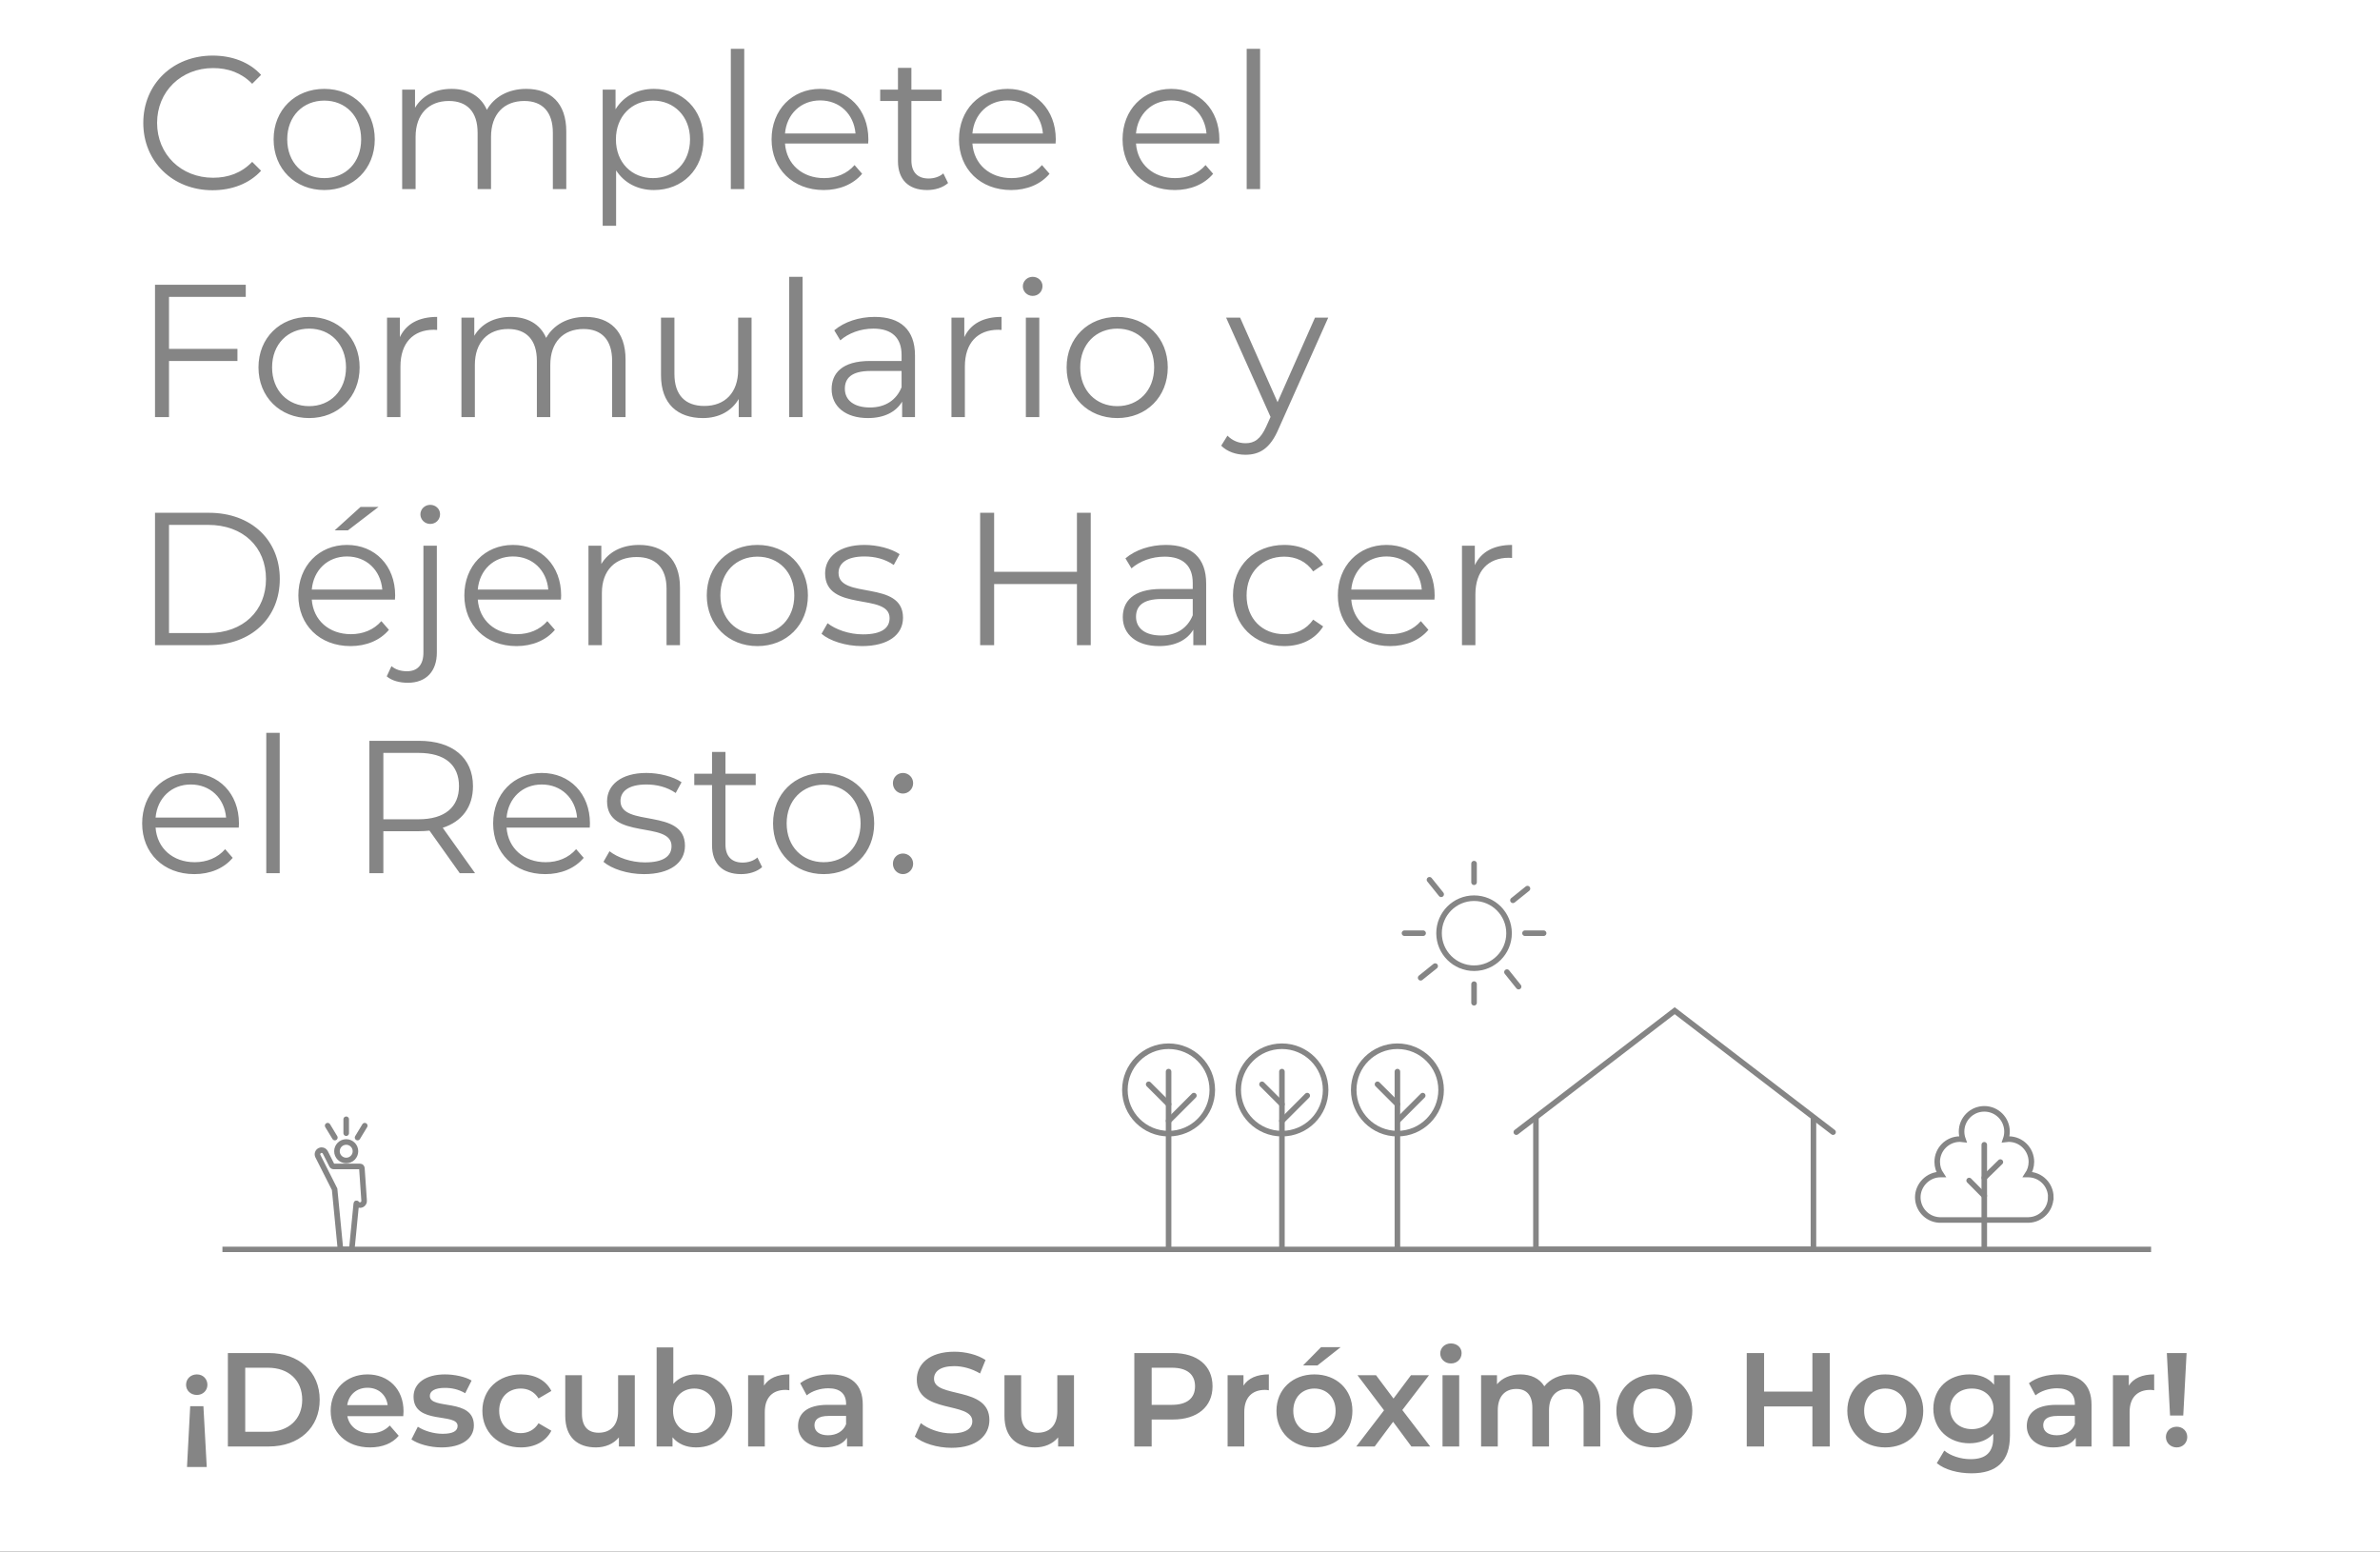 <svg width="428" height="279" viewBox="0 0 428 279" fill="none" xmlns="http://www.w3.org/2000/svg">
<rect x="0" y="0" width="428" height="279" fill="#333333" stroke="none"/>
<g clip-path="url(#clip0_1260_2240)">
<rect width="428" height="279" fill="white"/>
<path d="M38.212 34.204C31.072 34.204 25.768 29.07 25.768 22.1C25.768 15.13 31.072 9.996 38.246 9.996C41.714 9.996 44.842 11.152 46.95 13.464L45.352 15.062C43.414 13.09 41.034 12.24 38.314 12.24C32.568 12.24 28.25 16.456 28.25 22.1C28.25 27.744 32.568 31.96 38.314 31.96C41.034 31.96 43.414 31.11 45.352 29.104L46.95 30.702C44.842 33.014 41.714 34.204 38.212 34.204ZM58.317 34.17C53.081 34.17 49.205 30.362 49.205 25.058C49.205 19.754 53.081 15.98 58.317 15.98C63.553 15.98 67.395 19.754 67.395 25.058C67.395 30.362 63.553 34.17 58.317 34.17ZM58.317 32.028C62.125 32.028 64.947 29.24 64.947 25.058C64.947 20.876 62.125 18.088 58.317 18.088C54.509 18.088 51.653 20.876 51.653 25.058C51.653 29.24 54.509 32.028 58.317 32.028ZM94.627 15.98C98.979 15.98 101.835 18.496 101.835 23.63V34H99.421V23.868C99.421 20.094 97.517 18.156 94.287 18.156C90.615 18.156 88.303 20.536 88.303 24.616V34H85.889V23.868C85.889 20.094 83.985 18.156 80.721 18.156C77.083 18.156 74.737 20.536 74.737 24.616V34H72.323V16.116H74.635V19.38C75.893 17.238 78.205 15.98 81.197 15.98C84.155 15.98 86.467 17.238 87.555 19.754C88.847 17.442 91.397 15.98 94.627 15.98ZM117.596 15.98C122.696 15.98 126.504 19.652 126.504 25.058C126.504 30.498 122.696 34.17 117.596 34.17C114.74 34.17 112.292 32.946 110.796 30.634V40.596H108.382V16.116H110.694V19.652C112.156 17.272 114.638 15.98 117.596 15.98ZM117.426 32.028C121.2 32.028 124.09 29.24 124.09 25.058C124.09 20.91 121.2 18.088 117.426 18.088C113.618 18.088 110.762 20.91 110.762 25.058C110.762 29.24 113.618 32.028 117.426 32.028ZM131.425 34V8.772H133.839V34H131.425ZM156.161 25.058C156.161 25.262 156.127 25.534 156.127 25.806H141.167C141.439 29.546 144.295 32.028 148.205 32.028C150.381 32.028 152.319 31.246 153.679 29.682L155.039 31.246C153.441 33.15 150.959 34.17 148.137 34.17C142.561 34.17 138.753 30.362 138.753 25.058C138.753 19.754 142.459 15.98 147.491 15.98C152.523 15.98 156.161 19.686 156.161 25.058ZM147.491 18.054C144.023 18.054 141.473 20.502 141.167 24.004H153.849C153.543 20.502 150.993 18.054 147.491 18.054ZM169.643 31.178L170.493 32.912C169.541 33.762 168.113 34.17 166.719 34.17C163.353 34.17 161.483 32.266 161.483 28.968V18.156H158.287V16.116H161.483V12.206H163.897V16.116H169.337V18.156H163.897V28.832C163.897 30.94 164.985 32.096 166.991 32.096C167.977 32.096 168.963 31.79 169.643 31.178ZM189.863 25.058C189.863 25.262 189.829 25.534 189.829 25.806H174.869C175.141 29.546 177.997 32.028 181.907 32.028C184.083 32.028 186.021 31.246 187.381 29.682L188.741 31.246C187.143 33.15 184.661 34.17 181.839 34.17C176.263 34.17 172.455 30.362 172.455 25.058C172.455 19.754 176.161 15.98 181.193 15.98C186.225 15.98 189.863 19.686 189.863 25.058ZM181.193 18.054C177.725 18.054 175.175 20.502 174.869 24.004H187.551C187.245 20.502 184.695 18.054 181.193 18.054ZM219.281 25.058C219.281 25.262 219.247 25.534 219.247 25.806H204.287C204.559 29.546 207.415 32.028 211.325 32.028C213.501 32.028 215.439 31.246 216.799 29.682L218.159 31.246C216.561 33.15 214.079 34.17 211.257 34.17C205.681 34.17 201.873 30.362 201.873 25.058C201.873 19.754 205.579 15.98 210.611 15.98C215.643 15.98 219.281 19.686 219.281 25.058ZM210.611 18.054C207.143 18.054 204.593 20.502 204.287 24.004H216.969C216.663 20.502 214.113 18.054 210.611 18.054ZM224.194 34V8.772H226.608V34H224.194ZM44.196 53.376H30.392V62.726H42.7V64.902H30.392V75H27.876V51.2H44.196V53.376ZM55.594 75.17C50.358 75.17 46.482 71.362 46.482 66.058C46.482 60.754 50.358 56.98 55.594 56.98C60.83 56.98 64.672 60.754 64.672 66.058C64.672 71.362 60.83 75.17 55.594 75.17ZM55.594 73.028C59.402 73.028 62.224 70.24 62.224 66.058C62.224 61.876 59.402 59.088 55.594 59.088C51.786 59.088 48.93 61.876 48.93 66.058C48.93 70.24 51.786 73.028 55.594 73.028ZM71.912 60.618C73.034 58.238 75.312 56.98 78.61 56.98V59.326C78.406 59.326 78.202 59.292 78.032 59.292C74.292 59.292 72.014 61.672 72.014 65.888V75H69.6V57.116H71.912V60.618ZM105.285 56.98C109.637 56.98 112.493 59.496 112.493 64.63V75H110.079V64.868C110.079 61.094 108.175 59.156 104.945 59.156C101.273 59.156 98.961 61.536 98.961 65.616V75H96.547V64.868C96.547 61.094 94.643 59.156 91.379 59.156C87.741 59.156 85.395 61.536 85.395 65.616V75H82.981V57.116H85.293V60.38C86.551 58.238 88.863 56.98 91.855 56.98C94.813 56.98 97.125 58.238 98.213 60.754C99.505 58.442 102.055 56.98 105.285 56.98ZM132.742 57.116H135.156V75H132.844V71.736C131.586 73.912 129.274 75.17 126.418 75.17C121.862 75.17 118.87 72.62 118.87 67.486V57.116H121.284V67.248C121.284 71.056 123.256 72.994 126.656 72.994C130.396 72.994 132.742 70.58 132.742 66.5V57.116ZM141.917 75V49.772H144.331V75H141.917ZM157.304 56.98C161.928 56.98 164.546 59.292 164.546 63.916V75H162.234V72.212C161.146 74.048 159.038 75.17 156.08 75.17C152.034 75.17 149.552 73.062 149.552 69.968C149.552 67.214 151.32 64.902 156.454 64.902H162.132V63.814C162.132 60.754 160.398 59.088 157.066 59.088C154.754 59.088 152.578 59.904 151.116 61.196L150.028 59.394C151.83 57.864 154.482 56.98 157.304 56.98ZM156.454 73.266C159.174 73.266 161.18 71.974 162.132 69.628V66.704H156.522C153.054 66.704 151.932 68.064 151.932 69.9C151.932 71.974 153.598 73.266 156.454 73.266ZM173.414 60.618C174.536 58.238 176.814 56.98 180.112 56.98V59.326C179.908 59.326 179.704 59.292 179.534 59.292C175.794 59.292 173.516 61.672 173.516 65.888V75H171.102V57.116H173.414V60.618ZM185.707 53.206C184.721 53.206 183.939 52.424 183.939 51.472C183.939 50.554 184.721 49.772 185.707 49.772C186.693 49.772 187.475 50.52 187.475 51.438C187.475 52.424 186.727 53.206 185.707 53.206ZM184.483 75V57.116H186.897V75H184.483ZM200.924 75.17C195.688 75.17 191.812 71.362 191.812 66.058C191.812 60.754 195.688 56.98 200.924 56.98C206.16 56.98 210.002 60.754 210.002 66.058C210.002 71.362 206.16 75.17 200.924 75.17ZM200.924 73.028C204.732 73.028 207.554 70.24 207.554 66.058C207.554 61.876 204.732 59.088 200.924 59.088C197.116 59.088 194.26 61.876 194.26 66.058C194.26 70.24 197.116 73.028 200.924 73.028ZM236.477 57.116H238.857L229.915 77.142C228.419 80.644 226.515 81.766 223.965 81.766C222.299 81.766 220.701 81.222 219.613 80.134L220.735 78.332C221.619 79.216 222.707 79.692 223.999 79.692C225.597 79.692 226.685 78.944 227.705 76.7L228.487 74.966L220.497 57.116H223.013L229.745 72.314L236.477 57.116ZM27.876 116V92.2H37.566C45.182 92.2 50.316 97.096 50.316 104.1C50.316 111.104 45.182 116 37.566 116H27.876ZM30.392 113.824H37.43C43.754 113.824 47.834 109.812 47.834 104.1C47.834 98.388 43.754 94.376 37.43 94.376H30.392V113.824ZM68.07 91.146L62.562 95.362H60.182L64.84 91.146H68.07ZM71.062 107.058C71.062 107.262 71.028 107.534 71.028 107.806H56.068C56.34 111.546 59.196 114.028 63.106 114.028C65.282 114.028 67.22 113.246 68.58 111.682L69.94 113.246C68.342 115.15 65.86 116.17 63.038 116.17C57.462 116.17 53.654 112.362 53.654 107.058C53.654 101.754 57.36 97.98 62.392 97.98C67.424 97.98 71.062 101.686 71.062 107.058ZM62.392 100.054C58.924 100.054 56.374 102.502 56.068 106.004H68.75C68.444 102.502 65.894 100.054 62.392 100.054ZM77.369 94.206C76.383 94.206 75.601 93.424 75.601 92.472C75.601 91.554 76.383 90.772 77.369 90.772C78.355 90.772 79.137 91.52 79.137 92.438C79.137 93.424 78.389 94.206 77.369 94.206ZM73.323 122.766C71.895 122.766 70.433 122.392 69.549 121.61L70.399 119.774C71.113 120.386 72.065 120.692 73.187 120.692C75.091 120.692 76.145 119.536 76.145 117.326V98.116H78.559V117.326C78.559 120.624 76.723 122.766 73.323 122.766ZM100.911 107.058C100.911 107.262 100.877 107.534 100.877 107.806H85.918C86.189 111.546 89.046 114.028 92.956 114.028C95.132 114.028 97.07 113.246 98.43 111.682L99.79 113.246C98.192 115.15 95.71 116.17 92.888 116.17C87.311 116.17 83.504 112.362 83.504 107.058C83.504 101.754 87.21 97.98 92.242 97.98C97.273 97.98 100.911 101.686 100.911 107.058ZM92.242 100.054C88.773 100.054 86.224 102.502 85.918 106.004H98.6C98.293 102.502 95.743 100.054 92.242 100.054ZM114.937 97.98C119.289 97.98 122.281 100.496 122.281 105.63V116H119.867V105.868C119.867 102.094 117.895 100.156 114.495 100.156C110.653 100.156 108.239 102.536 108.239 106.616V116H105.825V98.116H108.137V101.414C109.429 99.238 111.843 97.98 114.937 97.98ZM136.211 116.17C130.975 116.17 127.099 112.362 127.099 107.058C127.099 101.754 130.975 97.98 136.211 97.98C141.447 97.98 145.289 101.754 145.289 107.058C145.289 112.362 141.447 116.17 136.211 116.17ZM136.211 114.028C140.019 114.028 142.841 111.24 142.841 107.058C142.841 102.876 140.019 100.088 136.211 100.088C132.403 100.088 129.547 102.876 129.547 107.058C129.547 111.24 132.403 114.028 136.211 114.028ZM155.012 116.17C152.054 116.17 149.198 115.218 147.736 113.96L148.824 112.056C150.252 113.178 152.666 114.062 155.182 114.062C158.582 114.062 159.976 112.906 159.976 111.138C159.976 106.48 148.382 110.152 148.382 103.08C148.382 100.156 150.898 97.98 155.454 97.98C157.766 97.98 160.282 98.626 161.778 99.646L160.724 101.584C159.16 100.496 157.29 100.054 155.454 100.054C152.224 100.054 150.796 101.312 150.796 103.012C150.796 107.84 162.39 104.202 162.39 111.07C162.39 114.164 159.67 116.17 155.012 116.17ZM193.669 92.2H196.151V116H193.669V105.018H178.777V116H176.261V92.2H178.777V102.808H193.669V92.2ZM209.665 97.98C214.289 97.98 216.907 100.292 216.907 104.916V116H214.595V113.212C213.507 115.048 211.399 116.17 208.441 116.17C204.395 116.17 201.913 114.062 201.913 110.968C201.913 108.214 203.681 105.902 208.815 105.902H214.493V104.814C214.493 101.754 212.759 100.088 209.427 100.088C207.115 100.088 204.939 100.904 203.477 102.196L202.389 100.394C204.191 98.864 206.843 97.98 209.665 97.98ZM208.815 114.266C211.535 114.266 213.541 112.974 214.493 110.628V107.704H208.883C205.415 107.704 204.293 109.064 204.293 110.9C204.293 112.974 205.959 114.266 208.815 114.266ZM230.942 116.17C225.604 116.17 221.728 112.396 221.728 107.058C221.728 101.72 225.604 97.98 230.942 97.98C233.968 97.98 236.518 99.17 237.946 101.516L236.144 102.74C234.92 100.938 233.016 100.088 230.942 100.088C227.032 100.088 224.176 102.876 224.176 107.058C224.176 111.274 227.032 114.028 230.942 114.028C233.016 114.028 234.92 113.212 236.144 111.41L237.946 112.634C236.518 114.946 233.968 116.17 230.942 116.17ZM257.995 107.058C257.995 107.262 257.961 107.534 257.961 107.806H243.001C243.273 111.546 246.129 114.028 250.039 114.028C252.215 114.028 254.153 113.246 255.513 111.682L256.873 113.246C255.275 115.15 252.793 116.17 249.971 116.17C244.395 116.17 240.587 112.362 240.587 107.058C240.587 101.754 244.293 97.98 249.325 97.98C254.357 97.98 257.995 101.686 257.995 107.058ZM249.325 100.054C245.857 100.054 243.307 102.502 243.001 106.004H255.683C255.377 102.502 252.827 100.054 249.325 100.054ZM265.221 101.618C266.343 99.238 268.621 97.98 271.919 97.98V100.326C271.715 100.326 271.511 100.292 271.341 100.292C267.601 100.292 265.323 102.672 265.323 106.888V116H262.909V98.116H265.221V101.618ZM42.972 148.058C42.972 148.262 42.938 148.534 42.938 148.806H27.978C28.25 152.546 31.106 155.028 35.016 155.028C37.192 155.028 39.13 154.246 40.49 152.682L41.85 154.246C40.252 156.15 37.77 157.17 34.948 157.17C29.372 157.17 25.564 153.362 25.564 148.058C25.564 142.754 29.27 138.98 34.302 138.98C39.334 138.98 42.972 142.686 42.972 148.058ZM34.302 141.054C30.834 141.054 28.284 143.502 27.978 147.004H40.66C40.354 143.502 37.804 141.054 34.302 141.054ZM47.886 157V131.772H50.3V157H47.886ZM85.431 157H82.677L77.237 149.35C76.625 149.418 76.013 149.452 75.333 149.452H68.941V157H66.425V133.2H75.333C81.385 133.2 85.057 136.26 85.057 141.36C85.057 145.1 83.085 147.718 79.617 148.84L85.431 157ZM75.265 147.31C80.025 147.31 82.541 145.1 82.541 141.36C82.541 137.552 80.025 135.376 75.265 135.376H68.941V147.31H75.265ZM106.091 148.058C106.091 148.262 106.057 148.534 106.057 148.806H91.097C91.369 152.546 94.225 155.028 98.135 155.028C100.311 155.028 102.249 154.246 103.609 152.682L104.969 154.246C103.371 156.15 100.889 157.17 98.067 157.17C92.491 157.17 88.683 153.362 88.683 148.058C88.683 142.754 92.389 138.98 97.421 138.98C102.453 138.98 106.091 142.686 106.091 148.058ZM97.421 141.054C93.953 141.054 91.403 143.502 91.097 147.004H103.779C103.473 143.502 100.923 141.054 97.421 141.054ZM115.799 157.17C112.841 157.17 109.985 156.218 108.523 154.96L109.611 153.056C111.039 154.178 113.453 155.062 115.969 155.062C119.369 155.062 120.763 153.906 120.763 152.138C120.763 147.48 109.169 151.152 109.169 144.08C109.169 141.156 111.685 138.98 116.241 138.98C118.553 138.98 121.069 139.626 122.565 140.646L121.511 142.584C119.947 141.496 118.077 141.054 116.241 141.054C113.011 141.054 111.583 142.312 111.583 144.012C111.583 148.84 123.177 145.202 123.177 152.07C123.177 155.164 120.457 157.17 115.799 157.17ZM136.207 154.178L137.057 155.912C136.105 156.762 134.677 157.17 133.283 157.17C129.917 157.17 128.047 155.266 128.047 151.968V141.156H124.851V139.116H128.047V135.206H130.461V139.116H135.901V141.156H130.461V151.832C130.461 153.94 131.549 155.096 133.555 155.096C134.541 155.096 135.527 154.79 136.207 154.178ZM148.131 157.17C142.895 157.17 139.019 153.362 139.019 148.058C139.019 142.754 142.895 138.98 148.131 138.98C153.367 138.98 157.209 142.754 157.209 148.058C157.209 153.362 153.367 157.17 148.131 157.17ZM148.131 155.028C151.939 155.028 154.761 152.24 154.761 148.058C154.761 143.876 151.939 141.088 148.131 141.088C144.323 141.088 141.467 143.876 141.467 148.058C141.467 152.24 144.323 155.028 148.131 155.028ZM162.375 142.686C161.389 142.686 160.573 141.87 160.573 140.816C160.573 139.762 161.389 138.98 162.375 138.98C163.361 138.98 164.211 139.762 164.211 140.816C164.211 141.87 163.361 142.686 162.375 142.686ZM162.375 157.17C161.389 157.17 160.573 156.354 160.573 155.3C160.573 154.246 161.389 153.464 162.375 153.464C163.361 153.464 164.211 154.246 164.211 155.3C164.211 156.354 163.361 157.17 162.375 157.17Z" fill="#858585"/>
<g clip-path="url(#clip1_1260_2240)">
<path d="M329.643 203.562L301.162 181.728L272.682 203.562" stroke="#858585" stroke-miterlimit="10" stroke-linecap="round"/>
<path d="M326.116 201.545V224.637H276.209V201.545" stroke="#858585" stroke-miterlimit="10" stroke-linecap="square"/>
<path d="M40 224.655H386.833" stroke="#858585" stroke-miterlimit="10"/>
<path d="M265.082 174.087C268.558 174.087 271.376 171.269 271.376 167.793C271.376 164.316 268.558 161.498 265.082 161.498C261.605 161.498 258.787 164.316 258.787 167.793C258.787 171.269 261.605 174.087 265.082 174.087Z" stroke="#858585" stroke-miterlimit="10"/>
<path d="M265.082 155.283V158.632" stroke="#858585" stroke-miterlimit="10" stroke-linecap="round"/>
<path d="M257.066 158.187L259.168 160.799" stroke="#858585" stroke-miterlimit="10" stroke-linecap="round"/>
<path d="M252.572 167.792H255.921" stroke="#858585" stroke-miterlimit="10" stroke-linecap="round"/>
<path d="M255.477 175.808L258.089 173.707" stroke="#858585" stroke-miterlimit="10" stroke-linecap="round"/>
<path d="M265.082 180.302V176.953" stroke="#858585" stroke-miterlimit="10" stroke-linecap="round"/>
<path d="M273.093 177.399L270.996 174.786" stroke="#858585" stroke-miterlimit="10" stroke-linecap="round"/>
<path d="M277.593 167.793H274.244" stroke="#858585" stroke-miterlimit="10" stroke-linecap="round"/>
<path d="M274.689 159.777L272.076 161.878" stroke="#858585" stroke-miterlimit="10" stroke-linecap="round"/>
<path d="M62.26 208.66C63.178 208.66 63.923 207.915 63.923 206.996C63.923 206.077 63.178 205.333 62.26 205.333C61.341 205.333 60.596 206.077 60.596 206.996C60.596 207.915 61.341 208.66 62.26 208.66Z" stroke="#858585" stroke-miterlimit="10"/>
<path d="M65.484 215.879C65.511 216.289 65.2 216.648 64.787 216.675C64.524 216.696 64.281 216.576 64.138 216.378C64.117 216.35 64.076 216.361 64.073 216.391L63.263 224.656H61.227L60.175 213.833L57.172 207.885C56.984 207.516 57.131 207.068 57.5 206.88C57.609 206.826 57.722 206.798 57.838 206.798C58.111 206.798 58.374 206.952 58.507 207.212L59.686 209.545C59.744 209.661 59.864 209.733 59.99 209.733H64.759C64.968 209.733 65.07 209.89 65.081 210.071L65.48 215.879H65.484Z" stroke="#858585" stroke-miterlimit="10"/>
<path d="M62.258 201.25V203.751" stroke="#858585" stroke-miterlimit="10" stroke-linecap="round"/>
<path d="M65.596 202.401L64.301 204.54" stroke="#858585" stroke-miterlimit="10" stroke-linecap="round"/>
<path d="M58.924 202.401L60.219 204.54" stroke="#858585" stroke-miterlimit="10" stroke-linecap="round"/>
<path d="M368.785 215.273C368.785 217.489 367.016 219.299 364.812 219.357C364.777 219.357 364.736 219.357 364.696 219.357H348.964C348.889 219.357 348.814 219.357 348.744 219.357C346.586 219.241 344.881 217.46 344.881 215.273C344.881 213.087 346.708 211.184 348.97 211.184C349.005 211.184 349.034 211.184 349.063 211.184C348.622 210.534 348.373 209.751 348.373 208.904C348.373 206.648 350.2 204.815 352.462 204.815C352.642 204.815 352.822 204.827 352.996 204.85C352.839 204.415 352.752 203.951 352.752 203.463C352.752 201.207 354.579 199.374 356.842 199.374C359.104 199.374 360.925 201.207 360.925 203.463C360.925 203.951 360.838 204.415 360.687 204.85C360.861 204.827 361.041 204.815 361.221 204.815C363.477 204.815 365.31 206.642 365.31 208.904C365.31 209.745 365.055 210.534 364.62 211.184C364.649 211.184 364.684 211.184 364.713 211.184C366.969 211.184 368.802 213.011 368.802 215.273H368.785Z" stroke="#858585" stroke-miterlimit="10"/>
<path d="M356.836 205.836V224.357" stroke="#858585" stroke-miterlimit="10" stroke-linecap="round"/>
<path d="M354.115 212.263L356.836 215.001" stroke="#858585" stroke-miterlimit="10" stroke-linecap="round"/>
<path d="M359.73 208.945L356.836 211.764" stroke="#858585" stroke-miterlimit="10" stroke-linecap="round"/>
<path d="M251.3 203.833C255.64 203.833 259.158 200.315 259.158 195.975C259.158 191.635 255.64 188.117 251.3 188.117C246.96 188.117 243.441 191.635 243.441 195.975C243.441 200.315 246.96 203.833 251.3 203.833Z" stroke="#858585" stroke-miterlimit="10" stroke-linecap="round"/>
<path d="M251.299 192.681V224.857" stroke="#858585" stroke-miterlimit="10" stroke-linecap="round"/>
<path d="M251.3 198.539L247.717 194.962" stroke="#858585" stroke-miterlimit="10" stroke-linecap="round"/>
<path d="M251.299 201.545L255.85 196.994" stroke="#858585" stroke-miterlimit="10" stroke-linecap="round"/>
<path d="M230.532 203.833C234.872 203.833 238.39 200.315 238.39 195.975C238.39 191.635 234.872 188.117 230.532 188.117C226.192 188.117 222.674 191.635 222.674 195.975C222.674 200.315 226.192 203.833 230.532 203.833Z" stroke="#858585" stroke-miterlimit="10" stroke-linecap="round"/>
<path d="M230.531 192.681V224.857" stroke="#858585" stroke-miterlimit="10" stroke-linecap="round"/>
<path d="M230.532 198.539L226.949 194.962" stroke="#858585" stroke-miterlimit="10" stroke-linecap="round"/>
<path d="M230.531 201.545L235.082 196.994" stroke="#858585" stroke-miterlimit="10" stroke-linecap="round"/>
<path d="M210.149 203.833C214.489 203.833 218.008 200.315 218.008 195.975C218.008 191.635 214.489 188.117 210.149 188.117C205.809 188.117 202.291 191.635 202.291 195.975C202.291 200.315 205.809 203.833 210.149 203.833Z" stroke="#858585" stroke-miterlimit="10" stroke-linecap="round"/>
<path d="M210.148 192.681V224.857" stroke="#858585" stroke-miterlimit="10" stroke-linecap="round"/>
<path d="M210.149 198.539L206.566 194.962" stroke="#858585" stroke-miterlimit="10" stroke-linecap="round"/>
<path d="M210.148 201.545L214.699 196.994" stroke="#858585" stroke-miterlimit="10" stroke-linecap="round"/>
</g>
<path d="M35.404 247.123C36.508 247.123 37.3 247.939 37.3 248.995C37.3 250.003 36.508 250.819 35.404 250.819C34.276 250.819 33.46 250.003 33.46 248.995C33.46 247.939 34.276 247.123 35.404 247.123ZM36.58 252.835L37.18 263.779H33.628L34.204 252.835H36.58ZM40.98 260.083V243.283H48.324C53.772 243.283 57.492 246.643 57.492 251.683C57.492 256.723 53.772 260.083 48.324 260.083H40.98ZM44.1 257.443H48.18C51.924 257.443 54.348 255.163 54.348 251.683C54.348 248.203 51.924 245.923 48.18 245.923H44.1V257.443ZM72.568 253.747C72.568 253.987 72.544 254.347 72.52 254.635H62.464C62.824 256.507 64.384 257.707 66.616 257.707C68.056 257.707 69.184 257.251 70.096 256.315L71.704 258.163C70.552 259.531 68.752 260.251 66.544 260.251C62.248 260.251 59.464 257.491 59.464 253.675C59.464 249.859 62.272 247.123 66.088 247.123C69.832 247.123 72.568 249.739 72.568 253.747ZM66.088 249.523C64.144 249.523 62.728 250.771 62.44 252.643H69.712C69.472 250.795 68.056 249.523 66.088 249.523ZM79.41 260.251C77.274 260.251 75.138 259.627 73.986 258.811L75.138 256.531C76.266 257.275 77.994 257.803 79.602 257.803C81.498 257.803 82.29 257.275 82.29 256.387C82.29 253.939 74.37 256.243 74.37 251.131C74.37 248.707 76.554 247.123 80.01 247.123C81.714 247.123 83.658 247.531 84.81 248.227L83.658 250.507C82.434 249.787 81.21 249.547 79.986 249.547C78.162 249.547 77.298 250.147 77.298 250.987C77.298 253.579 85.218 251.275 85.218 256.291C85.218 258.691 83.01 260.251 79.41 260.251ZM93.681 260.251C89.625 260.251 86.745 257.515 86.745 253.675C86.745 249.835 89.625 247.123 93.681 247.123C96.177 247.123 98.169 248.155 99.153 250.099L96.849 251.443C96.081 250.219 94.929 249.667 93.657 249.667C91.449 249.667 89.769 251.203 89.769 253.675C89.769 256.171 91.449 257.683 93.657 257.683C94.929 257.683 96.081 257.131 96.849 255.907L99.153 257.251C98.169 259.171 96.177 260.251 93.681 260.251ZM111.155 247.267H114.155V260.083H111.299V258.451C110.339 259.627 108.827 260.251 107.171 260.251C103.883 260.251 101.651 258.451 101.651 254.587V247.267H104.651V254.179C104.651 256.507 105.755 257.611 107.651 257.611C109.739 257.611 111.155 256.315 111.155 253.747V247.267ZM125.187 247.123C128.931 247.123 131.691 249.691 131.691 253.675C131.691 257.659 128.931 260.251 125.187 260.251C123.435 260.251 121.947 259.651 120.939 258.427V260.083H118.083V242.275H121.083V248.827C122.115 247.675 123.555 247.123 125.187 247.123ZM124.851 257.683C127.011 257.683 128.643 256.123 128.643 253.675C128.643 251.227 127.011 249.667 124.851 249.667C122.691 249.667 121.035 251.227 121.035 253.675C121.035 256.123 122.691 257.683 124.851 257.683ZM137.392 249.139C138.256 247.795 139.816 247.123 141.952 247.123V249.979C141.688 249.931 141.472 249.907 141.256 249.907C138.976 249.907 137.536 251.251 137.536 253.867V260.083H134.536V247.267H137.392V249.139ZM149.322 247.123C153.018 247.123 155.154 248.875 155.154 252.571V260.083H152.322V258.523C151.602 259.627 150.21 260.251 148.29 260.251C145.362 260.251 143.514 258.643 143.514 256.411C143.514 254.275 144.954 252.595 148.842 252.595H152.154V252.403C152.154 250.651 151.098 249.619 148.962 249.619C147.522 249.619 146.034 250.099 145.074 250.891L143.898 248.707C145.266 247.651 147.258 247.123 149.322 247.123ZM148.914 258.067C150.378 258.067 151.65 257.395 152.154 256.075V254.587H149.058C147.018 254.587 146.466 255.355 146.466 256.291C146.466 257.371 147.378 258.067 148.914 258.067ZM171.133 260.323C168.517 260.323 165.901 259.507 164.509 258.307L165.589 255.883C166.933 256.963 169.069 257.731 171.133 257.731C173.749 257.731 174.853 256.795 174.853 255.547C174.853 251.923 164.869 254.299 164.869 248.059C164.869 245.347 167.029 243.043 171.637 243.043C173.653 243.043 175.765 243.571 177.229 244.531L176.245 246.955C174.733 246.067 173.077 245.635 171.613 245.635C169.021 245.635 167.965 246.643 167.965 247.915C167.965 251.491 177.925 249.163 177.925 255.331C177.925 258.019 175.741 260.323 171.133 260.323ZM190.139 247.267H193.139V260.083H190.283V258.451C189.323 259.627 187.811 260.251 186.155 260.251C182.867 260.251 180.635 258.451 180.635 254.587V247.267H183.635V254.179C183.635 256.507 184.739 257.611 186.635 257.611C188.723 257.611 190.139 256.315 190.139 253.747V247.267ZM210.9 243.283C215.316 243.283 218.052 245.539 218.052 249.259C218.052 252.955 215.316 255.235 210.9 255.235H207.108V260.083H203.988V243.283H210.9ZM210.756 252.595C213.492 252.595 214.908 251.371 214.908 249.259C214.908 247.147 213.492 245.923 210.756 245.923H207.108V252.595H210.756ZM223.618 249.139C224.482 247.795 226.042 247.123 228.178 247.123V249.979C227.914 249.931 227.698 249.907 227.482 249.907C225.202 249.907 223.762 251.251 223.762 253.867V260.083H220.762V247.267H223.618V249.139ZM234.326 245.515L237.566 242.227H241.094L236.918 245.515H234.326ZM236.366 260.251C232.43 260.251 229.55 257.515 229.55 253.675C229.55 249.835 232.43 247.123 236.366 247.123C240.35 247.123 243.206 249.835 243.206 253.675C243.206 257.515 240.35 260.251 236.366 260.251ZM236.366 257.683C238.55 257.683 240.182 256.123 240.182 253.675C240.182 251.227 238.55 249.667 236.366 249.667C234.206 249.667 232.574 251.227 232.574 253.675C232.574 256.123 234.206 257.683 236.366 257.683ZM257.197 260.083H253.813L250.525 255.643L247.213 260.083H243.901L248.893 253.579L244.117 247.267H247.453L250.597 251.467L253.741 247.267H256.981L252.181 253.531L257.197 260.083ZM260.923 245.155C259.819 245.155 259.003 244.363 259.003 243.355C259.003 242.347 259.819 241.555 260.923 241.555C262.027 241.555 262.843 242.299 262.843 243.283C262.843 244.339 262.051 245.155 260.923 245.155ZM259.411 260.083V247.267H262.411V260.083H259.411ZM282.524 247.123C285.62 247.123 287.78 248.875 287.78 252.739V260.083H284.78V253.123C284.78 250.843 283.724 249.739 281.9 249.739C279.932 249.739 278.564 251.035 278.564 253.579V260.083H275.564V253.123C275.564 250.843 274.508 249.739 272.684 249.739C270.692 249.739 269.348 251.035 269.348 253.579V260.083H266.348V247.267H269.204V248.899C270.164 247.747 271.652 247.123 273.404 247.123C275.276 247.123 276.836 247.819 277.724 249.259C278.756 247.939 280.484 247.123 282.524 247.123ZM297.491 260.251C293.555 260.251 290.675 257.515 290.675 253.675C290.675 249.835 293.555 247.123 297.491 247.123C301.475 247.123 304.331 249.835 304.331 253.675C304.331 257.515 301.475 260.251 297.491 260.251ZM297.491 257.683C299.675 257.683 301.307 256.123 301.307 253.675C301.307 251.227 299.675 249.667 297.491 249.667C295.331 249.667 293.699 251.227 293.699 253.675C293.699 256.123 295.331 257.683 297.491 257.683ZM325.929 243.283H329.049V260.083H325.929V252.883H317.241V260.083H314.121V243.283H317.241V250.219H325.929V243.283ZM339.022 260.251C335.086 260.251 332.206 257.515 332.206 253.675C332.206 249.835 335.086 247.123 339.022 247.123C343.006 247.123 345.862 249.835 345.862 253.675C345.862 257.515 343.006 260.251 339.022 260.251ZM339.022 257.683C341.206 257.683 342.838 256.123 342.838 253.675C342.838 251.227 341.206 249.667 339.022 249.667C336.862 249.667 335.23 251.227 335.23 253.675C335.23 256.123 336.862 257.683 339.022 257.683ZM358.595 247.267H361.451V258.139C361.451 262.795 359.027 264.907 354.539 264.907C352.139 264.907 349.763 264.283 348.299 263.083L349.643 260.827C350.771 261.763 352.595 262.363 354.371 262.363C357.203 262.363 358.451 261.067 358.451 258.475V257.803C357.395 258.955 355.883 259.507 354.155 259.507C350.483 259.507 347.675 257.011 347.675 253.291C347.675 249.571 350.483 247.123 354.155 247.123C355.955 247.123 357.539 247.699 358.595 248.971V247.267ZM354.611 256.963C356.867 256.963 358.499 255.475 358.499 253.291C358.499 251.131 356.867 249.667 354.611 249.667C352.331 249.667 350.699 251.131 350.699 253.291C350.699 255.475 352.331 256.963 354.611 256.963ZM370.291 247.123C373.987 247.123 376.123 248.875 376.123 252.571V260.083H373.291V258.523C372.571 259.627 371.179 260.251 369.259 260.251C366.331 260.251 364.483 258.643 364.483 256.411C364.483 254.275 365.923 252.595 369.811 252.595H373.123V252.403C373.123 250.651 372.067 249.619 369.931 249.619C368.491 249.619 367.003 250.099 366.043 250.891L364.867 248.707C366.235 247.651 368.227 247.123 370.291 247.123ZM369.883 258.067C371.347 258.067 372.619 257.395 373.123 256.075V254.587H370.027C367.987 254.587 367.435 255.355 367.435 256.291C367.435 257.371 368.347 258.067 369.883 258.067ZM382.829 249.139C383.693 247.795 385.253 247.123 387.389 247.123V249.979C387.125 249.931 386.909 249.907 386.693 249.907C384.413 249.907 382.973 251.251 382.973 253.867V260.083H379.973V247.267H382.829V249.139ZM390.243 254.515L389.667 243.283H393.219L392.619 254.515H390.243ZM391.443 260.251C390.315 260.251 389.499 259.411 389.499 258.379C389.499 257.347 390.315 256.531 391.443 256.531C392.547 256.531 393.339 257.347 393.339 258.379C393.339 259.411 392.547 260.251 391.443 260.251Z" fill="#858585"/>
</g>
<defs>
<clipPath id="clip0_1260_2240">
<rect width="428" height="279" fill="white"/>
</clipPath>
<clipPath id="clip1_1260_2240">
<rect width="346.833" height="73.125" fill="white" transform="translate(40 152)"/>
</clipPath>
</defs>
</svg>

